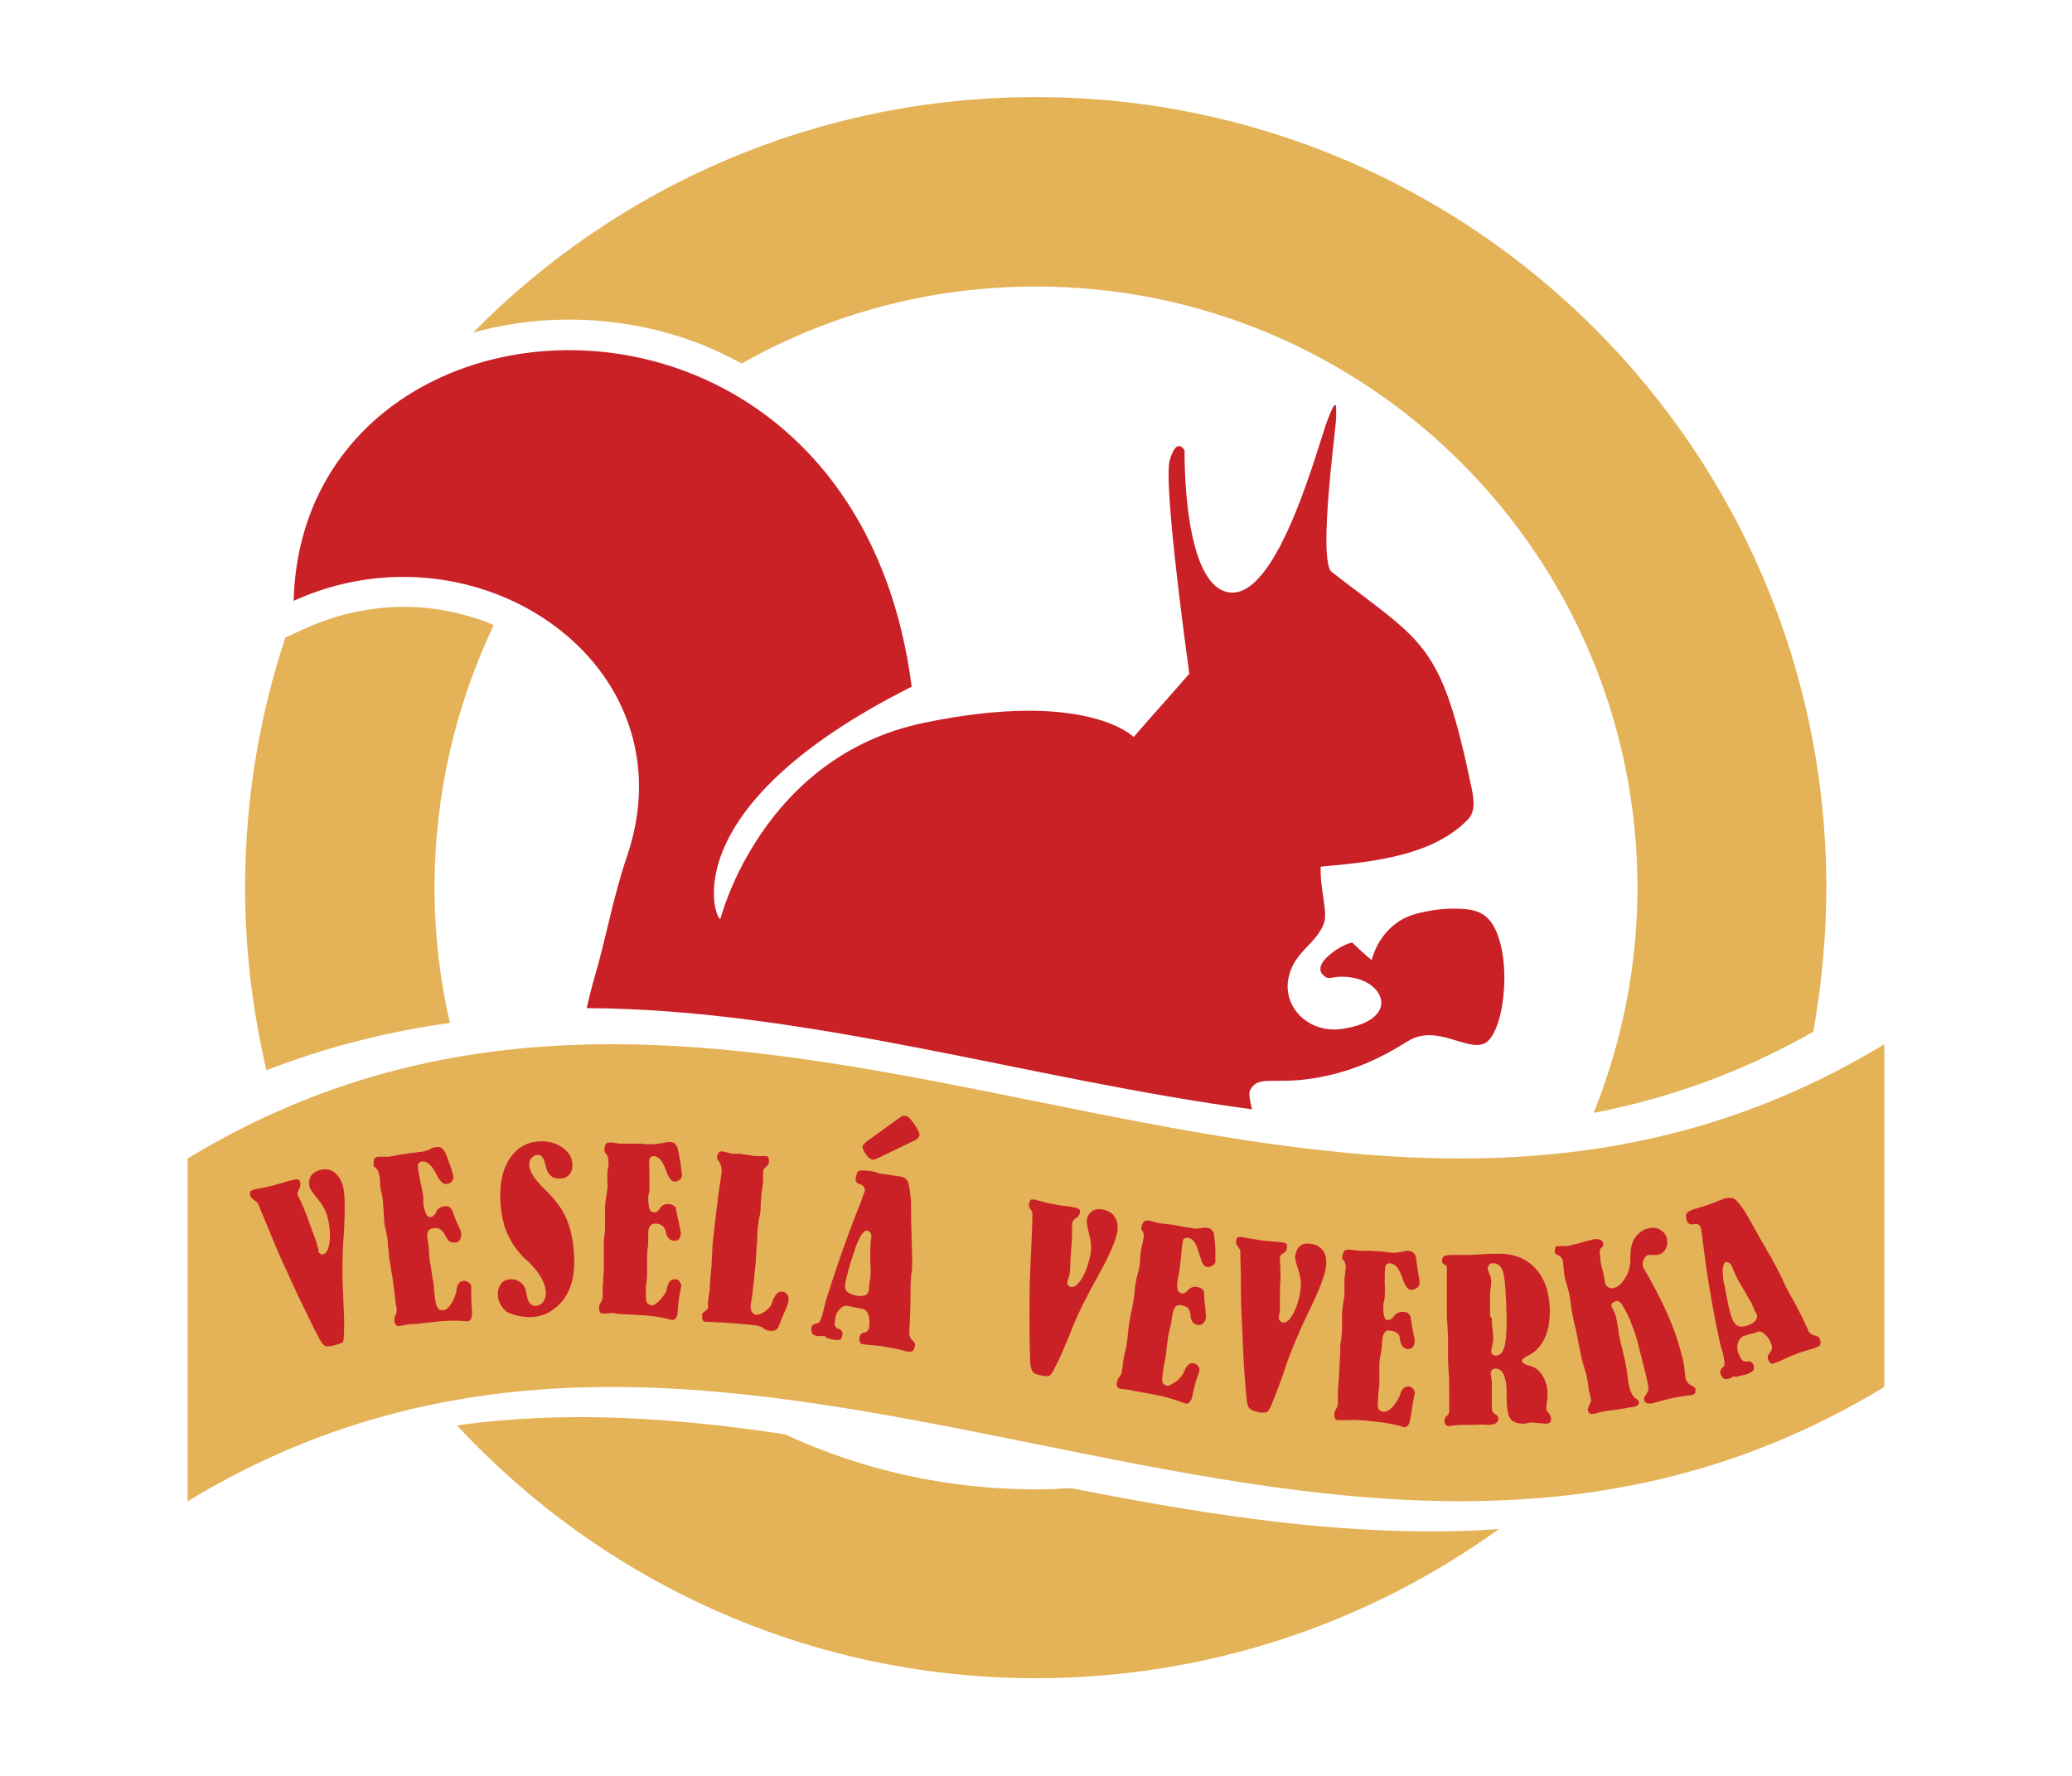 <?xml version="1.0" encoding="utf-8"?>
<!-- Generator: Adobe Illustrator 16.0.0, SVG Export Plug-In . SVG Version: 6.00 Build 0)  -->
<!DOCTYPE svg PUBLIC "-//W3C//DTD SVG 1.1//EN" "http://www.w3.org/Graphics/SVG/1.1/DTD/svg11.dtd">
<svg xmlns="http://www.w3.org/2000/svg" xmlns:xlink="http://www.w3.org/1999/xlink" version="1.1" id="veselaveverka-logo" x="0px" y="0px" width="350" height="300" viewBox="0 0 350 300" enable-background="new 0 0 350 300" xml:space="preserve">
<path display="none" fill-rule="evenodd" clip-rule="evenodd" d="M175,8c78.4,0,142,63.6,142,142c0,6.9-0.5,13.6-1.4,20.2l9.4-5.7  v11.9c0,19.3,0,38.6,0,57.9v3.8l-3.2,2c-17.8,10.8-36.3,16.9-56.1,19.2C241.1,279.7,209.5,292,175,292c-41.9,0-79.5-18.1-105.5-47  c-11.5,2.9-22.9,7.4-34.3,14.4L25,265.5v-11.9c0-19.3,0-38.6,0-57.9v-3.8l3.2-2c3-1.8,6-3.5,9.1-5.1C34.5,173.7,33,162,33,150  c0-14.8,2.3-29.1,6.5-42.6C39.6,86,50,66.6,72.2,52C98.1,24.9,134.6,8,175,8z"/>
<path fill-rule="evenodd" clip-rule="evenodd" fill="#E4B257" d="M31.7,253.6c0-19.3,0-38.6,0-57.9c95.5-57.9,191.1,38.6,286.6-19.3  c0,19.3,0,38.6,0,57.9C222.8,292.2,127.2,195.7,31.7,253.6 M269.2,188c4.7-11.7,7.4-24.6,7.4-38c0-56.1-45.5-101.6-101.6-101.6  c-18.1,0-35,4.7-49.7,13c-2.3-1.2-4.7-2.4-7.3-3.4c-12-4.6-25.7-5.3-38.1-1.8c24.2-24.6,57.9-39.8,95.1-39.8  c73.7,0,133.5,59.8,133.5,133.5c0,8.3-0.8,16.5-2.2,24.4C294,181.3,281.6,185.6,269.2,188z M45,180.8c-2.3-9.9-3.6-20.2-3.6-30.8  c0-14.8,2.4-29,6.8-42.3l3.5-1.6c8.7-3.9,18.4-4.7,27.5-2c1.4,0.4,2.9,0.9,4.2,1.5C77,119.1,73.4,134.1,73.4,150  c0,7.8,0.9,15.5,2.6,22.8C65.3,174.3,55,176.9,45,180.8z M175,283.5c-38.6,0-73.4-16.4-97.8-42.7c18.4-2.6,36.8-1.3,55.4,1.5  c12.9,6,27.3,9.3,42.5,9.3c1.9,0,3.9-0.1,5.8-0.2c20,3.9,40.2,7.3,60.7,7.3c3.9,0,7.8-0.1,11.6-0.4  C231.1,274.2,204.1,283.5,175,283.5z"/>
<path fill-rule="evenodd" clip-rule="evenodd" fill="#CA2127" d="M49.6,101.5C51.1,45.4,144.2,40,154,116  c-41.6,20.9-32.8,40.2-32.3,39.2c0,0,6.9-27.4,34.4-33.1c27.5-5.7,35.4,2.4,35.4,2.4c3.1-3.6,6.3-7.1,9.4-10.7c0,0-4.5-32-3.3-36.1  c1.2-4.1,2.5-1.6,2.5-1.6s-0.4,23.4,7.8,24c8.2,0.6,14.8-25.2,16.4-29.3c1.6-4.1,1.4-2.1,1.4-0.3c0,1.8-3,23-0.9,26  c15.8,12.3,18.6,11.7,23.8,36.7c0.4,2,0.7,4.1-0.9,5.5c-5.9,5.8-15.4,6.9-24.6,7.7c-0.2,3.6,1.3,7.8,0.5,9.7  c-1.5,3.6-4.9,4.6-5.9,8.9c-1.2,5,3.3,9.7,9.1,8.8c4.7-0.7,6.8-2.7,6.5-4.8c-0.3-2.1-3-4.1-6.9-4c-1,0-1.9,0.4-2.4,0.1  c-3.6-2.2,4-6.3,4.5-5.8c1.5,1.5,3.2,2.9,3.2,2.9s1.3-6.1,7.4-7.8c2.2-0.6,4.4-0.9,6.3-0.9c3.5,0,5.6,0.4,7.1,3.3  c3,6,1.5,18-1.8,19.5c-3,1.3-8.1-3.4-12.9-0.4c-4.8,3-9.7,5.3-16.2,6.3c-6.5,1-9.1-0.6-10.4,1.9c-0.3,0.5-0.1,1.7,0.3,3.3  c-37.5-5-74.9-16.9-112.4-17.1c0.4-1.7,0.8-3.4,1.3-5.1c2-6.8,3.2-13.8,5.5-20.5C117,112.2,80.6,87.4,49.6,101.5z M56.7,227.2  c-1,0.3-1.6,0.3-1.9,0.1c-0.3-0.2-0.7-0.8-1.2-1.8c-1.1-2.1-2.1-4.3-3.2-6.5c-1-2.2-2-4.3-2.9-6.3c-0.9-2-1.7-4.1-2.6-6.2  c-0.9-2.1-1.3-3.2-1.4-3.3c-0.1-0.1-0.3-0.3-0.6-0.5c-0.3-0.2-0.5-0.4-0.6-0.7c-0.1-0.3-0.1-0.6,0-0.7c0.1-0.2,0.4-0.3,0.8-0.4  c0.1,0,0.5-0.1,1.1-0.2c0.6-0.1,1.2-0.3,1.8-0.4c0.4-0.1,1-0.3,1.8-0.5c0.8-0.3,1.4-0.4,1.8-0.5c0.4-0.1,0.6-0.1,0.8,0  c0.2,0.1,0.3,0.2,0.3,0.5c0.1,0.4,0,0.8-0.2,1.1c-0.2,0.4-0.3,0.7-0.2,1c0,0,0.1,0.2,0.2,0.4c0.5,1,0.9,2,1.3,3  c0.3,0.8,0.6,1.7,1,2.8c0.4,1,0.6,1.6,0.7,1.9c0,0.2,0.1,0.4,0.2,0.7c0.1,0.3,0.1,0.5,0.1,0.7c0,0.2,0.2,0.3,0.3,0.4  c0.2,0.1,0.4,0.1,0.5,0.1c0.6-0.2,0.9-0.9,1.1-2.2c0.1-1.3,0-2.7-0.4-4.2c-0.3-1-0.8-2-1.6-2.9c-0.8-1-1.3-1.7-1.4-2.1  c-0.2-0.7-0.1-1.3,0.2-1.8c0.3-0.5,0.8-0.8,1.4-1c0.9-0.3,1.8-0.2,2.5,0.3c0.7,0.5,1.2,1.2,1.5,2.3c0.4,1.3,0.4,3.9,0.2,7.8  c-0.3,3.9-0.3,7-0.2,9.4c0,0.5,0.1,1.2,0.1,2.2c0.1,2.3,0.2,4.1,0.1,5.4c0,0.9-0.1,1.5-0.2,1.7C57.8,226.8,57.4,227,56.7,227.2   M72.5,223.4c2.4-0.3,4.4-0.4,6.2-0.2c0.2,0,0.3,0,0.3,0c0.3,0,0.5-0.2,0.6-0.5c0.1-0.3,0.2-0.8,0.1-1.5c-0.1-1.4-0.1-2.6-0.1-3.6  c0-0.2,0-0.3,0-0.3c0-0.3-0.2-0.5-0.5-0.7c-0.3-0.2-0.6-0.3-0.9-0.2c-0.6,0.1-1,0.6-1.1,1.6c0,0.3,0,0.4-0.1,0.5  c-0.2,0.7-0.5,1.3-0.9,1.9c-0.4,0.6-0.8,0.9-1.1,0.9c-0.4,0.1-0.8,0-1-0.3c-0.2-0.2-0.4-0.7-0.5-1.6l-0.1-0.7c0-0.3-0.1-0.6-0.1-1.1  c0-0.5-0.1-0.8-0.1-1c-0.1-0.4-0.2-1-0.3-1.8c-0.1-0.7-0.2-1.3-0.3-1.6c0-0.3-0.1-0.8-0.1-1.4c0-0.6-0.1-1.1-0.1-1.4l-0.2-1.2  c-0.1-0.5,0-0.9,0.1-1.2c0.2-0.3,0.5-0.5,0.9-0.5c0.5-0.1,0.9,0,1.2,0.2c0.3,0.2,0.6,0.5,0.8,1c0,0,0,0.1,0.1,0.1  c0.3,0.8,0.8,1.2,1.6,1.1c0.4,0,0.6-0.2,0.8-0.5c0.2-0.3,0.2-0.6,0.2-1.1c0-0.2-0.2-0.7-0.6-1.5c-0.4-0.8-0.6-1.6-0.9-2.3  c-0.1-0.2-0.2-0.4-0.5-0.6c-0.3-0.1-0.6-0.2-0.9-0.1c-0.6,0.1-1.1,0.4-1.3,0.9c-0.2,0.5-0.5,0.8-0.9,0.9c-0.4,0-0.6-0.1-0.8-0.5  c-0.2-0.4-0.4-1-0.5-1.8c0-0.2,0-0.4,0-0.6c0-0.2,0-0.4,0-0.5c-0.1-0.6-0.2-1.4-0.5-2.6c-0.2-1.2-0.4-2-0.4-2.5c0-0.2,0-0.4,0.1-0.6  c0.1-0.1,0.3-0.2,0.5-0.3c0.8-0.1,1.5,0.4,2.2,1.6c0.1,0.1,0.1,0.2,0.1,0.2c0.1,0.1,0.2,0.3,0.3,0.6c0.6,1,1.1,1.5,1.6,1.4  c0.4,0,0.7-0.2,0.9-0.4c0.2-0.3,0.3-0.5,0.3-0.8c0-0.2-0.2-0.7-0.4-1.5c-0.3-0.8-0.6-1.7-1-2.6c-0.2-0.4-0.4-0.6-0.6-0.8  c-0.3-0.1-0.6-0.2-1.1-0.1c-0.1,0-0.5,0.1-1,0.4c-0.5,0.2-1.1,0.4-1.6,0.4c-0.1,0-0.3,0-0.7,0.1c-0.4,0-0.7,0.1-1,0.1  c-0.5,0.1-1.2,0.2-1.9,0.3c-0.8,0.2-1.3,0.2-1.5,0.3c-0.2,0-0.4,0-0.9,0c-0.4,0-0.7,0-1,0c-0.3,0-0.6,0.2-0.7,0.4  c-0.1,0.2-0.1,0.6-0.1,1.1c0,0.1,0,0.1,0.1,0.2c0,0,0,0,0.1,0.1c0.5,0.3,0.7,0.8,0.8,1.5c0,0.2,0.1,0.6,0.1,1c0,0.5,0,0.8,0.1,1  c0,0.2,0.1,0.6,0.2,1.1c0.1,0.5,0.2,0.9,0.2,1.3c0,0.2,0,0.6,0.1,1.3c0,0.7,0.1,1.4,0.1,1.9c0,0.3,0.1,0.9,0.3,1.7  c0.2,0.8,0.3,1.5,0.3,2c0,0.2,0,0.5,0.1,0.9c0,0.5,0.1,0.8,0.1,1.2c0,0.4,0.2,1,0.3,2c0.2,1,0.3,1.8,0.4,2.4c0,0.3,0.1,0.7,0.2,1.5  c0.1,0.7,0.1,1.3,0.2,1.8c0,0.1,0,0.3,0.1,0.7c0.1,0.3,0.1,0.6,0.1,0.8c0,0.2,0,0.5-0.2,0.9c-0.2,0.3-0.2,0.6-0.2,0.8  c0,0.4,0.1,0.6,0.3,0.8c0.1,0.2,0.3,0.2,0.5,0.2c0.1,0,0.7-0.1,1.7-0.3C70.5,223.7,71.5,223.5,72.5,223.4 M89.5,222.5  c2.1,0,3.9-0.9,5.4-2.6c1.4-1.7,2.1-3.9,2.1-6.6c0-2.3-0.3-4.4-0.8-6c-0.5-1.7-1.4-3.3-2.6-4.7c-0.4-0.5-1-1.1-1.8-1.9  c-1.6-1.6-2.4-2.9-2.4-3.9c0-0.5,0.1-0.9,0.4-1.2c0.3-0.3,0.6-0.5,1-0.5c0.4,0,0.6,0.1,0.8,0.4c0.2,0.2,0.4,0.6,0.5,1.2  c0.2,0.8,0.4,1.4,0.8,1.8c0.4,0.4,0.9,0.6,1.6,0.6c0.7,0,1.2-0.2,1.6-0.6c0.4-0.4,0.6-1,0.6-1.7c0-1.1-0.5-2-1.5-2.8  c-1-0.8-2.3-1.2-3.7-1.2c-2.1,0-3.8,0.8-5.1,2.5c-1.3,1.7-1.9,3.9-1.9,6.6c0,2.1,0.3,3.9,0.8,5.5c0.6,1.6,1.4,3.1,2.6,4.4  c0.2,0.3,0.6,0.7,1.2,1.2c2.1,2,3.1,3.8,3.1,5.5c0,0.6-0.2,1.1-0.5,1.5c-0.3,0.4-0.8,0.6-1.3,0.6c-0.7,0-1.2-0.6-1.4-1.7  c0-0.2-0.1-0.4-0.1-0.5c-0.1-0.7-0.4-1.3-0.9-1.7c-0.5-0.4-1-0.6-1.6-0.6c-0.7,0-1.3,0.2-1.7,0.7c-0.4,0.5-0.6,1-0.6,1.8  c0,1.2,0.5,2.2,1.5,3C86.6,222.1,87.9,222.5,89.5,222.5 M107,222.1c2.4,0.1,4.4,0.3,6.2,0.8c0.2,0,0.3,0.1,0.3,0.1  c0.3,0,0.5-0.1,0.7-0.4c0.2-0.3,0.3-0.7,0.3-1.4c0.1-1.4,0.3-2.6,0.5-3.6c0-0.2,0.1-0.3,0.1-0.3c0-0.3-0.1-0.5-0.3-0.8  s-0.5-0.4-0.8-0.4c-0.6,0-1.1,0.4-1.3,1.4c-0.1,0.2-0.1,0.4-0.1,0.5c-0.3,0.6-0.7,1.2-1.2,1.7c-0.5,0.5-0.9,0.8-1.2,0.8  c-0.4,0-0.7-0.2-0.9-0.4c-0.2-0.3-0.2-0.8-0.2-1.6l0-0.7c0-0.3,0-0.6,0.1-1.1c0-0.5,0.1-0.8,0.1-1c0-0.4,0-1,0-1.8  c0-0.8,0-1.3,0-1.6c0-0.3,0-0.8,0.1-1.4c0.1-0.6,0.1-1.1,0.1-1.4l0-1.2c0-0.5,0.1-0.9,0.3-1.2c0.2-0.3,0.5-0.4,0.9-0.4  c0.5,0,0.9,0.1,1.2,0.4c0.3,0.2,0.5,0.6,0.6,1.1c0,0,0,0.1,0,0.1c0.2,0.8,0.7,1.3,1.4,1.3c0.4,0,0.6-0.1,0.8-0.3  c0.2-0.2,0.3-0.6,0.3-1c0-0.2-0.1-0.7-0.3-1.6c-0.2-0.9-0.4-1.7-0.5-2.4c0-0.3-0.2-0.5-0.4-0.6c-0.2-0.2-0.6-0.3-0.9-0.3  c-0.6,0-1.1,0.2-1.4,0.7c-0.3,0.5-0.7,0.8-1,0.7c-0.4,0-0.6-0.2-0.8-0.6c-0.1-0.4-0.2-1-0.2-1.9c0-0.2,0-0.4,0.1-0.6  c0-0.2,0.1-0.4,0.1-0.5c0-0.6,0-1.4,0-2.6c0-1.2-0.1-2.1,0-2.6c0-0.2,0.1-0.4,0.2-0.5c0.1-0.1,0.3-0.2,0.5-0.2  c0.8,0,1.4,0.7,1.9,1.9c0,0.1,0.1,0.2,0.1,0.2c0.1,0.2,0.1,0.4,0.2,0.6c0.4,1.1,0.9,1.6,1.3,1.6c0.4,0,0.7-0.1,0.9-0.3  c0.3-0.2,0.4-0.5,0.4-0.8c0-0.2-0.1-0.7-0.2-1.6c-0.1-0.9-0.3-1.8-0.5-2.8c-0.1-0.4-0.3-0.7-0.5-0.9c-0.2-0.2-0.6-0.3-1.1-0.3  c-0.1,0-0.5,0.1-1,0.2c-0.6,0.1-1.1,0.2-1.7,0.2c-0.1,0-0.3,0-0.7,0c-0.4,0-0.7,0-1-0.1c-0.5,0-1.2,0-2,0c-0.8,0-1.3,0-1.6,0  c-0.2,0-0.4,0-0.9-0.1c-0.4-0.1-0.7-0.1-1-0.1c-0.3,0-0.6,0.1-0.7,0.3c-0.1,0.2-0.2,0.5-0.2,1.1c0,0.1,0,0.1,0,0.2c0,0,0,0,0.1,0.1  c0.4,0.4,0.6,0.9,0.6,1.7c0,0.2,0,0.6-0.1,1c-0.1,0.5-0.1,0.8-0.1,1c0,0.2,0,0.6,0,1.1c0,0.5,0.1,1,0,1.3c0,0.2-0.1,0.6-0.2,1.3  c-0.1,0.7-0.2,1.4-0.2,1.9c0,0.3,0,0.9,0,1.7s0,1.5,0,2c0,0.2,0,0.5-0.1,0.9c0,0.5-0.1,0.8-0.1,1.2c0,0.4,0,1.1,0,2.1  c0,1,0,1.8,0,2.4c0,0.3,0,0.7-0.1,1.5c0,0.7-0.1,1.4-0.1,1.8c0,0.1,0,0.3,0,0.7c0,0.3,0,0.6,0,0.9c0,0.2-0.1,0.5-0.3,0.8  c-0.2,0.3-0.3,0.6-0.3,0.8c0,0.4,0,0.6,0.1,0.8c0.1,0.2,0.3,0.3,0.5,0.3c0.1,0,0.7,0,1.8-0.1C104.9,222.1,106,222,107,222.1   M125.7,223.7c1.3,0.1,2.1,0.2,2.4,0.3c0.4,0.1,0.6,0.2,0.8,0.3c0,0,0.1,0.1,0.1,0.1c0.2,0.2,0.6,0.4,1.1,0.4  c0.8,0.1,1.3-0.2,1.5-0.9l0,0c0.2-0.6,0.5-1.3,0.9-2.2c0.4-0.9,0.6-1.5,0.7-1.9c0-0.5,0-0.8-0.2-1.1c-0.2-0.3-0.5-0.5-0.9-0.5  c-0.7-0.1-1.3,0.6-1.7,1.9c-0.1,0.5-0.5,0.9-1.1,1.4c-0.6,0.4-1.1,0.6-1.5,0.6c-0.3,0-0.6-0.2-0.8-0.5c-0.2-0.3-0.2-0.6-0.2-1  c0,0,0-0.1,0-0.2c0.2-0.9,0.3-1.8,0.4-2.8l0.2-1.6c0,0,0-0.5,0.1-1.3c0.1-0.9,0.2-1.7,0.2-2.5c0.1-0.8,0.1-1.7,0.2-2.8  c0-1.1,0.1-1.7,0.1-2c0.1-0.5,0.1-1,0.2-1.5c0.1-0.5,0.2-0.8,0.2-0.8c0-0.3,0.1-0.7,0.1-1.4c0-0.7,0.1-1.2,0.1-1.6  c0-0.1,0-0.4,0.1-0.9c0.1-0.5,0.1-1,0.2-1.5c0-0.3,0-0.6,0-1c0-0.4,0-0.7,0-0.8c0-0.3,0.2-0.6,0.5-0.8c0.3-0.2,0.5-0.5,0.5-0.8  c0-0.3,0-0.5-0.1-0.7c-0.1-0.2-0.2-0.3-0.4-0.3c-0.3,0-0.6,0-0.9,0c-0.3,0-0.5,0-0.6,0c-0.4,0-1-0.1-1.6-0.2c-0.6-0.1-1-0.1-1.2-0.2  c-0.1,0-0.3,0-0.6,0c-0.2,0-0.4,0-0.6,0c-0.3,0-0.6-0.1-1-0.2c-0.4-0.1-0.6-0.1-0.8-0.2c-0.3,0-0.5,0-0.7,0.2  c-0.1,0.2-0.2,0.4-0.3,0.8c0,0.2,0.1,0.4,0.4,0.8c0.3,0.4,0.4,1,0.4,1.7c0,0.1,0,0.3-0.1,0.7c-0.5,3.2-0.9,6.7-1.3,10.4  c-0.1,0.8-0.2,1.7-0.2,2.7c-0.1,1-0.1,1.7-0.1,2l-0.2,2c0,0.4-0.1,0.9-0.1,1.5c0,0.6,0,0.9-0.1,1.1c0,0.2-0.1,0.4-0.1,0.8  c-0.1,0.4-0.1,0.6-0.1,0.8c0,0.1,0,0.2,0,0.4c0,0.2,0,0.4,0,0.5c0,0.2-0.2,0.4-0.5,0.6c-0.3,0.2-0.5,0.4-0.5,0.6  c0,0.4,0,0.7,0.1,0.9c0.1,0.2,0.3,0.3,0.6,0.3c0,0,0.2,0,0.4,0C121.8,223.4,123.7,223.5,125.7,223.7 M154.4,192.7  c0.4-0.2,0.6-0.3,0.7-0.5c0.1-0.1,0.2-0.2,0.2-0.4c0.1-0.3-0.2-0.9-0.8-1.8c-0.6-0.9-1.1-1.4-1.5-1.5c-0.2,0-0.3,0-0.5,0  c-0.2,0.1-0.4,0.2-0.8,0.5l-4.7,3.4c0,0-0.1,0.1-0.2,0.1c-0.7,0.5-1,0.9-1.1,1.1c0,0.3,0.1,0.7,0.5,1.3c0.4,0.6,0.8,0.9,1.1,1  c0.2,0,0.4,0,0.6-0.1c0.2-0.1,0.5-0.2,0.9-0.4L154.4,192.7z M140,226.1c0.4,0.1,0.6,0.2,0.8,0.2c0.5,0.1,0.9,0.1,1.1,0  c0.2-0.1,0.3-0.4,0.4-0.8c0.1-0.5-0.1-0.8-0.6-1c-0.1-0.1-0.2-0.1-0.3-0.1c-0.2-0.1-0.3-0.3-0.4-0.5c0-0.2,0-0.6,0.1-1.3  c0.1-0.6,0.4-1.1,0.8-1.5c0.4-0.4,0.9-0.6,1.3-0.5c0.4,0.1,0.9,0.2,1.5,0.3c0.5,0.1,0.9,0.2,1,0.2c0.4,0.1,0.8,0.4,1,1  c0.2,0.6,0.2,1.3,0.1,2.2c-0.1,0.4-0.3,0.7-0.8,0.8c-0.5,0.1-0.8,0.4-0.8,0.9c-0.1,0.3,0,0.6,0.1,0.8c0.1,0.2,0.4,0.3,0.7,0.3  c0.4,0.1,1.1,0.1,2,0.2c0.9,0.1,1.6,0.2,2,0.3c0.6,0.1,1.2,0.2,2,0.4c0.7,0.2,1.1,0.3,1.3,0.3c0.4,0.1,0.7,0,0.9-0.1  c0.2-0.2,0.3-0.5,0.4-1c0-0.2-0.1-0.4-0.5-0.8c-0.3-0.3-0.5-0.7-0.5-1.1c0,0,0-0.1,0-0.3c0.1-1.9,0.2-3.9,0.2-6.2  c0-0.9,0-1.9,0.1-3.1c0-0.3,0-0.6,0.1-0.7c0.1-1.1,0.1-2.9,0-5.2l0-0.2c0-1.2-0.1-2.6-0.1-4.3c0-1.6,0-2.7-0.1-3.1  c-0.1-1.4-0.3-2.3-0.5-2.7c-0.2-0.4-0.7-0.7-1.5-0.8c-0.3,0-0.7-0.1-1.3-0.2c-0.6-0.1-1.1-0.1-1.4-0.2c-0.3,0-0.7-0.1-1.2-0.3  c-0.5-0.1-0.9-0.2-1.2-0.2c-0.8-0.1-1.3-0.1-1.6,0c-0.3,0.1-0.4,0.5-0.5,1c-0.1,0.3-0.1,0.6,0,0.8c0.1,0.2,0.3,0.3,0.7,0.5  c0,0,0,0,0.1,0c0.5,0.2,0.7,0.6,0.7,1c0,0.1-0.3,0.8-0.7,2c-2.1,5.2-4,10.6-5.7,16c-0.2,0.6-0.4,1.3-0.6,2.3c-0.3,1.3-0.6,2-0.9,2.1  c-0.1,0-0.2,0.1-0.4,0.1c-0.4,0.1-0.7,0.3-0.7,0.6c-0.1,0.5,0,0.9,0.1,1.1c0.2,0.2,0.5,0.4,1,0.4c0.1,0,0.3,0,0.6,0  c0.3,0,0.5,0,0.6,0C139.4,225.9,139.6,226,140,226.1z M147,208.2c0.1,0.2,0.2,0.4,0.2,0.6c-0.2,1.2-0.2,2.6-0.2,4.2  c0.1,1.6,0.1,2.6,0,3l-0.1,0.5c0,0.2-0.1,0.5-0.1,0.8c0,0.3,0,0.5,0,0.6c-0.1,0.4-0.3,0.8-0.6,0.9s-0.8,0.2-1.3,0.1  c-0.9-0.1-1.4-0.4-1.8-0.7s-0.4-0.9-0.3-1.5c0.2-1.1,0.7-3,1.6-5.6l0.1-0.3c0.3-0.9,0.7-1.7,1-2.2c0.4-0.5,0.7-0.8,0.9-0.7  C146.7,207.9,146.8,208,147,208.2z M176.1,232.4c0.7,0.1,1.1,0.1,1.3-0.1c0.2-0.2,0.5-0.6,0.9-1.5c0.6-1.1,1.3-2.7,2.2-4.9  c0.4-0.9,0.6-1.6,0.8-2c0.9-2.2,2.3-5,4.2-8.4s2.9-5.8,3.2-7.2c0.2-1.1,0.1-2-0.4-2.7c-0.4-0.7-1.1-1.1-2.1-1.3  c-0.7-0.1-1.3,0-1.7,0.3c-0.5,0.3-0.8,0.8-0.9,1.5c-0.1,0.4,0.1,1.2,0.4,2.5c0.3,1.2,0.4,2.3,0.2,3.3c-0.3,1.5-0.7,2.8-1.4,4  c-0.7,1.1-1.3,1.6-1.9,1.5c-0.2,0-0.3-0.1-0.5-0.3c-0.1-0.1-0.2-0.3-0.1-0.5c0-0.1,0.1-0.4,0.2-0.7c0.1-0.3,0.1-0.6,0.2-0.7  c0-0.2,0.1-0.9,0.1-2c0.1-1.1,0.1-2.1,0.2-2.9c0.1-1.1,0.1-2.2,0.1-3.2c0-0.3,0-0.4,0-0.5c0.1-0.3,0.3-0.6,0.6-0.8  c0.4-0.2,0.6-0.5,0.7-0.9c0.1-0.3,0-0.5-0.1-0.6c-0.1-0.1-0.3-0.2-0.7-0.3c-0.4-0.1-1-0.2-1.9-0.3c-0.8-0.1-1.4-0.2-1.8-0.3  c-0.6-0.1-1.2-0.2-1.8-0.4c-0.6-0.2-1-0.2-1.1-0.3c-0.5-0.1-0.8-0.1-0.9,0c-0.1,0.1-0.2,0.3-0.3,0.7c0,0.3,0,0.5,0.3,0.9  c0.2,0.3,0.3,0.5,0.3,0.7c0,0.1,0,1.3-0.1,3.5c-0.1,2.3-0.2,4.5-0.3,6.7c-0.1,2.2-0.1,4.5-0.1,6.9c0,2.4,0,4.8,0.1,7.2  c0,1.1,0.1,1.8,0.3,2.1C174.4,232,175,232.2,176.1,232.4 M194,235.4c2.4,0.4,4.4,1,6,1.6c0.2,0.1,0.3,0.1,0.3,0.1  c0.3,0.1,0.5-0.1,0.7-0.3c0.2-0.2,0.4-0.7,0.5-1.4c0.3-1.3,0.6-2.5,1-3.5c0.1-0.2,0.1-0.3,0.1-0.3c0-0.3,0-0.6-0.2-0.8  c-0.2-0.3-0.4-0.4-0.8-0.5c-0.6-0.1-1.1,0.3-1.5,1.2c-0.1,0.2-0.2,0.4-0.2,0.5c-0.4,0.6-0.8,1.1-1.4,1.5c-0.6,0.4-1,0.6-1.3,0.6  c-0.4-0.1-0.7-0.3-0.8-0.5c-0.1-0.3-0.1-0.8,0-1.6l0.1-0.7c0-0.2,0.1-0.6,0.2-1.1c0.1-0.5,0.2-0.8,0.2-1c0.1-0.4,0.1-1,0.2-1.8  c0.1-0.7,0.2-1.3,0.2-1.6c0.1-0.3,0.2-0.7,0.3-1.4c0.2-0.6,0.3-1.1,0.3-1.4l0.2-1.2c0.1-0.5,0.3-0.9,0.5-1.1c0.2-0.2,0.6-0.3,1-0.2  c0.5,0.1,0.9,0.3,1.1,0.5c0.2,0.3,0.4,0.7,0.4,1.2c0,0,0,0.1,0,0.1c0.1,0.9,0.5,1.4,1.2,1.5c0.4,0.1,0.6,0,0.9-0.2  c0.2-0.2,0.4-0.5,0.5-1c0-0.2,0-0.7-0.1-1.6c-0.1-0.9-0.2-1.7-0.2-2.5c0-0.3-0.1-0.5-0.3-0.7c-0.2-0.2-0.5-0.3-0.9-0.4  c-0.6-0.1-1.1,0.1-1.5,0.5c-0.4,0.5-0.8,0.7-1.1,0.6c-0.4-0.1-0.6-0.3-0.7-0.7c-0.1-0.4-0.1-1,0.1-1.9c0-0.2,0.1-0.4,0.1-0.6  c0.1-0.2,0.1-0.4,0.1-0.5c0.1-0.6,0.2-1.4,0.3-2.6c0.1-1.2,0.2-2,0.3-2.5c0-0.2,0.1-0.4,0.3-0.5c0.2-0.1,0.3-0.1,0.6-0.1  c0.8,0.1,1.3,0.9,1.7,2.2c0,0.1,0,0.2,0.1,0.2c0,0.2,0.1,0.4,0.2,0.7c0.3,1.1,0.6,1.7,1.1,1.8c0.3,0.1,0.7,0,1-0.2  c0.3-0.2,0.5-0.4,0.5-0.7c0-0.2,0-0.7,0-1.6s-0.1-1.8-0.2-2.8c0-0.4-0.2-0.7-0.4-0.9c-0.2-0.2-0.5-0.4-1-0.4c-0.1,0-0.5,0-1.1,0.1  c-0.6,0.1-1.1,0-1.7-0.1c-0.1,0-0.3-0.1-0.7-0.1c-0.4-0.1-0.7-0.1-1-0.2c-0.5-0.1-1.2-0.2-1.9-0.3c-0.8-0.1-1.3-0.1-1.6-0.2  c-0.2,0-0.4-0.1-0.8-0.2c-0.4-0.1-0.7-0.2-0.9-0.2c-0.3-0.1-0.6,0-0.8,0.2c-0.2,0.2-0.3,0.5-0.4,1c0,0.1,0,0.1,0,0.2c0,0,0,0,0,0.1  c0.4,0.4,0.5,1,0.3,1.7c0,0.2-0.1,0.6-0.2,1c-0.1,0.5-0.2,0.8-0.2,1c0,0.2-0.1,0.6-0.1,1.1c0,0.5-0.1,1-0.1,1.3  c0,0.2-0.1,0.6-0.3,1.3c-0.2,0.7-0.3,1.3-0.4,1.9c-0.1,0.3-0.1,0.9-0.2,1.7c-0.1,0.8-0.2,1.5-0.3,2c0,0.2-0.1,0.5-0.2,0.9  c-0.1,0.4-0.2,0.8-0.2,1.1c-0.1,0.4-0.2,1-0.3,2c-0.1,1-0.2,1.8-0.3,2.4c0,0.2-0.1,0.7-0.3,1.4c-0.1,0.7-0.3,1.3-0.3,1.8  c0,0.1,0,0.3-0.1,0.7c0,0.3-0.1,0.6-0.1,0.8c0,0.2-0.2,0.5-0.4,0.8c-0.2,0.3-0.4,0.5-0.4,0.8c-0.1,0.4-0.1,0.6,0,0.8  c0.1,0.2,0.2,0.3,0.5,0.4c0.1,0,0.7,0.1,1.7,0.2C192,235.1,193,235.2,194,235.4 M212.8,238.6c0.7,0.1,1.1,0,1.3-0.1  c0.2-0.2,0.5-0.7,0.8-1.5c0.5-1.1,1.1-2.8,1.9-5c0.3-0.9,0.5-1.6,0.7-2.1c0.8-2.2,2-5.1,3.7-8.6c1.7-3.5,2.6-5.9,2.8-7.3  c0.1-1.1,0-2-0.5-2.7c-0.5-0.7-1.2-1.1-2.2-1.2c-0.7-0.1-1.3,0-1.7,0.4c-0.4,0.3-0.7,0.9-0.8,1.6c-0.1,0.4,0.1,1.2,0.5,2.4  c0.4,1.2,0.5,2.3,0.4,3.3c-0.2,1.5-0.6,2.9-1.2,4c-0.6,1.2-1.2,1.7-1.8,1.6c-0.2,0-0.3-0.1-0.5-0.3c-0.1-0.1-0.2-0.3-0.2-0.5  c0-0.1,0.1-0.4,0.1-0.7c0.1-0.3,0.1-0.6,0.1-0.7c0-0.2,0-0.9,0-2c0-1.1,0-2.1,0.1-3c0-1.1,0-2.2-0.1-3.2c0-0.3,0-0.4,0-0.5  c0-0.3,0.2-0.6,0.6-0.8c0.4-0.2,0.6-0.6,0.6-1c0-0.3,0-0.5-0.1-0.6c-0.1-0.1-0.4-0.2-0.7-0.2c-0.4-0.1-1-0.1-1.9-0.2  c-0.8-0.1-1.4-0.1-1.9-0.2c-0.6-0.1-1.2-0.2-1.8-0.3c-0.7-0.1-1-0.2-1.1-0.2c-0.5-0.1-0.8,0-0.9,0.1c-0.1,0.1-0.2,0.3-0.2,0.7  c0,0.3,0.1,0.5,0.3,0.8c0.2,0.3,0.4,0.5,0.4,0.7c0,0.1,0,1.3,0.1,3.5c0,2.3,0,4.5,0.1,6.7c0.1,2.2,0.2,4.5,0.3,6.9  c0.1,2.4,0.3,4.8,0.5,7.2c0.1,1.1,0.2,1.8,0.4,2.1C211.2,238.2,211.8,238.4,212.8,238.6 M230.8,240c2.4,0.2,4.4,0.5,6.1,1  c0.2,0.1,0.3,0.1,0.3,0.1c0.3,0,0.5-0.1,0.7-0.4c0.2-0.3,0.3-0.7,0.4-1.4c0.2-1.4,0.4-2.5,0.6-3.6c0-0.2,0.1-0.3,0.1-0.3  c0-0.3-0.1-0.5-0.3-0.8c-0.2-0.2-0.5-0.4-0.8-0.4c-0.6,0-1.1,0.4-1.4,1.4c-0.1,0.2-0.1,0.4-0.2,0.5c-0.3,0.6-0.7,1.2-1.2,1.7  c-0.5,0.5-1,0.7-1.3,0.7c-0.4,0-0.7-0.2-0.9-0.4c-0.2-0.3-0.2-0.8-0.1-1.6l0-0.7c0-0.3,0.1-0.6,0.1-1.1c0.1-0.5,0.1-0.8,0.1-1  c0-0.4,0-1,0-1.8c0-0.8,0-1.3,0-1.6c0-0.3,0.1-0.8,0.2-1.4c0.1-0.6,0.2-1.1,0.2-1.4l0.1-1.2c0-0.5,0.2-0.9,0.4-1.2  c0.2-0.3,0.5-0.4,0.9-0.3c0.5,0,0.9,0.2,1.2,0.4c0.3,0.2,0.5,0.6,0.5,1.2c0,0,0,0.1,0,0.1c0.2,0.9,0.6,1.3,1.3,1.4  c0.4,0,0.6-0.1,0.8-0.3c0.2-0.2,0.3-0.6,0.4-1c0-0.2-0.1-0.7-0.3-1.6c-0.2-0.9-0.3-1.7-0.4-2.4c0-0.3-0.2-0.5-0.4-0.7  c-0.2-0.2-0.5-0.3-0.9-0.3c-0.6,0-1.1,0.2-1.5,0.7c-0.3,0.5-0.7,0.7-1,0.7c-0.4,0-0.6-0.2-0.7-0.7c-0.1-0.4-0.2-1-0.1-1.9  c0-0.2,0-0.4,0.1-0.6c0-0.2,0.1-0.4,0.1-0.5c0-0.6,0.1-1.4,0-2.6c0-1.2,0-2.1,0.1-2.6c0-0.2,0.1-0.4,0.2-0.5  c0.1-0.1,0.3-0.2,0.6-0.2c0.8,0.1,1.4,0.7,1.9,2c0,0.1,0.1,0.2,0.1,0.2c0.1,0.2,0.1,0.4,0.2,0.6c0.4,1.1,0.8,1.6,1.3,1.7  c0.4,0,0.7-0.1,1-0.3c0.3-0.2,0.4-0.4,0.5-0.7c0-0.2,0-0.7-0.2-1.6c-0.1-0.9-0.3-1.8-0.4-2.8c-0.1-0.4-0.2-0.7-0.5-0.9  c-0.2-0.2-0.6-0.3-1.1-0.3c-0.1,0-0.5,0.1-1,0.2c-0.6,0.1-1.1,0.2-1.7,0.1c-0.1,0-0.3,0-0.7-0.1c-0.4,0-0.7-0.1-1-0.1  c-0.5,0-1.2-0.1-2-0.1c-0.8,0-1.3,0-1.6,0c-0.2,0-0.4-0.1-0.9-0.1c-0.4-0.1-0.7-0.1-1-0.1c-0.3,0-0.6,0.1-0.7,0.3  c-0.1,0.2-0.2,0.5-0.3,1c0,0.1,0,0.1,0,0.2c0,0,0,0,0.1,0.1c0.4,0.4,0.6,1,0.5,1.7c0,0.2-0.1,0.6-0.1,1c-0.1,0.5-0.1,0.8-0.1,1  c0,0.2,0,0.6,0,1.1c0,0.5,0,1,0,1.3c0,0.2-0.1,0.6-0.2,1.3c-0.1,0.7-0.2,1.4-0.2,1.9c0,0.3,0,0.9,0,1.7c0,0.8,0,1.5-0.1,2  c0,0.2,0,0.5-0.1,0.9c-0.1,0.5-0.1,0.8-0.1,1.2c0,0.4,0,1.1-0.1,2.1c0,1-0.1,1.8-0.1,2.4c0,0.3-0.1,0.7-0.1,1.5  c-0.1,0.7-0.1,1.3-0.1,1.8c0,0.1,0,0.3,0,0.7c0,0.3,0,0.6,0,0.9c0,0.2-0.1,0.5-0.3,0.8c-0.2,0.3-0.3,0.6-0.3,0.8  c0,0.4,0,0.7,0.1,0.8c0.1,0.2,0.3,0.3,0.5,0.3c0.1,0,0.7,0,1.8,0C228.7,239.8,229.8,239.9,230.8,240 M251.3,240.7  c0.7,0,1.2-0.1,1.4-0.3c0.3-0.2,0.4-0.4,0.4-0.8c0-0.3-0.2-0.5-0.5-0.7c-0.1,0-0.1-0.1-0.2-0.1c-0.1-0.1-0.2-0.2-0.3-0.4  c-0.1-0.2-0.1-0.6-0.1-1.3c0-0.3,0-0.8,0-1.5c0-0.7,0-1.2,0-1.6c0-0.4,0-0.8-0.1-1.2c0-0.4-0.1-0.6-0.1-0.6c0-0.3,0.1-0.6,0.2-0.7  c0.1-0.2,0.3-0.3,0.6-0.3c0.6,0,1.1,0.3,1.4,1c0.3,0.7,0.5,1.7,0.5,3.1l0,0.8c0,1.7,0.2,2.9,0.6,3.5c0.4,0.6,1.1,0.9,2.2,0.9  c0.2,0,0.4,0,0.7-0.1c0.3-0.1,0.6-0.1,0.7-0.1c0.1,0,0.4,0,1,0.1c0.5,0,1,0.1,1.5,0.1c0.3,0,0.5-0.1,0.6-0.2  c0.1-0.1,0.2-0.3,0.2-0.6c0-0.4-0.2-0.7-0.4-1c-0.3-0.3-0.4-0.5-0.4-0.8c0-0.1,0-0.4,0.1-1c0.1-0.6,0.1-1.1,0.1-1.6  c0-1-0.3-1.9-0.7-2.7c-0.5-0.8-1-1.4-1.8-1.7c-0.2-0.1-0.5-0.2-0.9-0.3c-0.6-0.2-0.9-0.4-0.9-0.7c0-0.3,0.3-0.5,0.8-0.8  c0.3-0.1,0.5-0.2,0.6-0.3c1.1-0.6,1.9-1.6,2.5-2.9c0.6-1.3,0.8-2.9,0.8-4.7c-0.1-3-0.9-5.3-2.5-7c-1.6-1.7-3.8-2.5-6.6-2.4  c-0.6,0-1.3,0-2.3,0.1c-0.9,0-1.6,0.1-2,0.1c-0.3,0-0.7,0-1.4,0c-0.7,0-1.2,0-1.6,0c-0.8,0-1.3,0.1-1.5,0.2  c-0.2,0.2-0.3,0.4-0.3,0.8c0,0.3,0.1,0.5,0.4,0.6c0.3,0.1,0.4,0.3,0.4,0.7c0,0,0,0.3,0,0.7c0,0.5,0,0.9,0,1.4l0,1.9  c0,0.5,0,1.1,0,1.9c0,0.8,0,1.4,0,1.8c0,0.2,0,0.8,0.1,1.7c0,0.9,0.1,1.7,0.1,2.4l0,2.7c0,0.7,0,1.6,0.1,2.8  c0.1,1.2,0.1,2.1,0.1,2.7c0,0.7,0,1.4,0,2.2c0,0.7,0,1.1,0,1.2c0,0.1,0,0.2,0,0.4c0,0.2,0,0.3,0,0.3c0,0.3-0.1,0.5-0.4,0.8  c-0.3,0.2-0.4,0.5-0.4,0.8c0,0.3,0.1,0.5,0.2,0.7c0.1,0.1,0.3,0.2,0.5,0.2c0.1,0,0.4,0,1-0.1c0.6-0.1,1.2-0.1,1.8-0.1  c0.4,0,1,0,1.8,0C250.4,240.6,251,240.7,251.3,240.7 M251.7,221.8c0-0.4,0-0.7,0-0.9l0-2.4c0-0.1,0-0.4,0.1-0.8c0-0.4,0.1-0.7,0.1-1  c0-0.6-0.1-1.1-0.3-1.5c-0.2-0.5-0.3-0.7-0.3-0.8c0-0.3,0.1-0.5,0.2-0.7c0.2-0.2,0.4-0.3,0.7-0.3c0.8,0,1.4,0.5,1.7,1.5  c0.3,1,0.5,3.5,0.6,7.6l0,0.7c0,1.9-0.1,3.4-0.4,4.4s-0.8,1.4-1.4,1.4c-0.3,0-0.5-0.1-0.6-0.2c-0.2-0.2-0.2-0.4-0.2-0.7  c0-0.1,0.1-0.4,0.2-0.9c0.1-0.5,0.2-1,0.1-1.4c0-0.3,0-0.8-0.1-1.5c-0.1-0.7-0.1-1.2-0.1-1.6C251.7,222.5,251.7,222.2,251.7,221.8z   M272.6,238.2c0.7-0.1,1.4-0.2,1.9-0.3c0.6-0.1,1-0.2,1.3-0.2c0.5-0.1,0.8-0.2,0.9-0.4c0.1-0.1,0.2-0.3,0.1-0.6  c0-0.1-0.2-0.3-0.7-0.6c-0.4-0.4-0.8-1.2-1-2.4c-0.1-0.3-0.1-0.8-0.2-1.4c-0.1-0.6-0.1-1.1-0.2-1.3c-0.1-0.7-0.3-1.6-0.6-2.8  c-0.3-1.2-0.5-2.1-0.6-2.6c-0.1-0.3-0.1-0.8-0.2-1.3c-0.1-0.6-0.1-1-0.2-1.2c-0.1-0.8-0.4-1.5-0.8-2.2c-0.1-0.1-0.1-0.2-0.1-0.3  c0-0.2,0-0.4,0.2-0.5c0.1-0.1,0.3-0.2,0.6-0.3c0.3-0.1,0.7,0.1,1,0.6c0.3,0.5,0.8,1.3,1.3,2.5c0.3,0.7,0.6,1.6,0.9,2.4  c0.3,0.9,0.6,2,0.9,3.3c0.2,0.7,0.4,1.6,0.7,2.8c0.4,1.6,0.6,2.4,0.6,2.6c0.1,0.6,0,1.1-0.3,1.5c-0.3,0.4-0.4,0.7-0.4,0.9  c0.1,0.3,0.2,0.5,0.4,0.6c0.2,0.1,0.5,0.1,0.8,0.1c0.2,0,0.7-0.2,1.5-0.4c0.8-0.2,1.5-0.4,2-0.5c0.4-0.1,1-0.2,1.7-0.3  c0.7-0.1,1.3-0.2,1.6-0.2c0.3-0.1,0.5-0.2,0.6-0.3c0.1-0.2,0.1-0.4,0.1-0.7c0-0.2-0.3-0.5-0.8-0.7c-0.5-0.3-0.8-0.7-0.9-1.3  c0-0.2-0.1-0.5-0.1-1c-0.1-0.4-0.1-0.7-0.1-0.9c-0.3-1.8-0.9-3.6-1.5-5.5c-0.7-1.9-1.6-4-2.7-6.2c-0.6-1.2-1.2-2.3-1.8-3.4  c-0.7-1.1-1-1.7-1-1.8c-0.1-0.4,0-0.8,0.2-1.2c0.2-0.4,0.4-0.6,0.7-0.7c0.1,0,0.3,0,0.6,0c0.3,0,0.6,0,0.9,0  c0.6-0.1,1.1-0.4,1.4-0.9c0.3-0.5,0.4-1.1,0.3-1.7c-0.1-0.7-0.5-1.3-1.1-1.6c-0.6-0.4-1.2-0.5-2-0.3c-0.6,0.1-1.2,0.4-1.7,0.9  c-0.5,0.5-0.9,1-1.1,1.7c-0.2,0.6-0.3,1.3-0.3,2.3c0,0.3,0,0.6,0,0.7c-0.1,1.2-0.4,2.1-1,3c-0.6,0.9-1.2,1.4-1.9,1.5  c-0.3,0.1-0.6,0-0.9-0.2c-0.3-0.2-0.4-0.4-0.5-0.7c0-0.1,0-0.3-0.1-0.6c0-0.3,0-0.5-0.1-0.6c0-0.2-0.1-0.5-0.2-0.9  c-0.1-0.4-0.1-0.6-0.2-0.7c-0.1-0.6-0.2-1.2-0.2-1.7c-0.1-0.5-0.1-0.9,0-1.1c0-0.1,0.1-0.2,0.3-0.4c0.2-0.2,0.3-0.4,0.2-0.7  c-0.1-0.3-0.2-0.5-0.6-0.6s-0.7-0.1-1.2,0c-0.4,0.1-1.1,0.3-1.9,0.5c-0.9,0.3-1.5,0.4-1.9,0.5c-0.3,0.1-0.7,0.1-1.2,0.1  c-0.5,0-0.8,0-1,0c-0.1,0-0.3,0.2-0.3,0.4c-0.1,0.3-0.1,0.5,0,0.8c0,0.1,0.2,0.2,0.6,0.4c0.4,0.2,0.6,0.5,0.7,0.9  c0,0.1,0.1,0.5,0.1,1.1c0.1,0.6,0.1,1.1,0.2,1.6c0.1,0.4,0.2,0.9,0.4,1.5c0.2,0.6,0.2,0.9,0.3,1c0.1,0.4,0.2,1,0.3,1.8  c0.1,0.8,0.2,1.4,0.3,1.9c0.1,0.7,0.3,1.6,0.6,2.8c0.3,1.2,0.4,2,0.5,2.5l0.5,2.4c0.1,0.3,0.2,0.7,0.4,1.4c0.2,0.6,0.3,1.1,0.4,1.4  c0.1,0.5,0.2,1,0.3,1.7c0.1,0.7,0.1,1.1,0.2,1.2c0,0.1,0.1,0.2,0.1,0.5c0.1,0.3,0.1,0.5,0.2,0.7c0,0.1-0.1,0.4-0.3,0.8  c-0.2,0.4-0.3,0.7-0.3,0.9c0.1,0.3,0.2,0.5,0.4,0.6c0.2,0.1,0.6,0.1,1.2-0.1c0.3-0.1,0.7-0.2,1.3-0.3  C271.9,238.3,272.3,238.2,272.6,238.2 M293.6,232.5c0.2-0.1,0.5-0.1,0.8-0.2c0.4-0.1,0.6-0.1,0.8-0.2c0.5-0.2,0.8-0.4,1-0.6  c0.1-0.2,0.1-0.5,0-0.9c-0.2-0.5-0.5-0.7-1.1-0.6c-0.2,0-0.3,0-0.3,0c-0.2,0-0.4-0.1-0.6-0.3c-0.1-0.2-0.3-0.5-0.6-1.2  c-0.2-0.6-0.2-1.1,0-1.7c0.2-0.6,0.5-0.9,0.9-1.1c0.4-0.1,0.9-0.3,1.4-0.4c0.5-0.1,0.8-0.2,0.9-0.3c0.4-0.2,0.9,0,1.3,0.4  c0.5,0.4,0.9,1,1.2,1.9c0.1,0.4,0,0.8-0.3,1.2c-0.4,0.4-0.5,0.8-0.3,1.2c0.1,0.3,0.3,0.5,0.4,0.6c0.2,0.1,0.4,0.1,0.8-0.1  c0.4-0.1,1-0.4,1.9-0.8c0.8-0.4,1.5-0.6,1.9-0.8c0.6-0.2,1.2-0.4,1.9-0.6c0.7-0.2,1.1-0.3,1.2-0.4c0.4-0.1,0.7-0.3,0.7-0.6  c0.1-0.2,0-0.6-0.2-1c-0.1-0.2-0.3-0.3-0.8-0.4c-0.4-0.1-0.8-0.4-1-0.7c0,0-0.1-0.1-0.1-0.3c-0.8-1.7-1.7-3.6-2.8-5.5  c-0.4-0.7-0.9-1.6-1.4-2.7c-0.1-0.3-0.2-0.5-0.3-0.7c-0.5-1-1.3-2.6-2.5-4.6l-0.1-0.2c-0.6-1-1.3-2.2-2.1-3.7  c-0.8-1.4-1.3-2.3-1.5-2.6c-0.8-1.2-1.4-1.9-1.8-2.1c-0.4-0.2-1-0.2-1.7,0c-0.3,0.1-0.7,0.3-1.3,0.5c-0.6,0.3-1,0.4-1.3,0.5  c-0.3,0.1-0.6,0.2-1.2,0.4c-0.5,0.1-0.9,0.3-1.1,0.3c-0.8,0.3-1.2,0.5-1.4,0.8c-0.2,0.3-0.1,0.6,0,1.1c0.1,0.3,0.2,0.5,0.4,0.6  c0.1,0.1,0.4,0.2,0.8,0.1c0,0,0,0,0.1,0c0.6-0.1,0.9,0.1,1.1,0.6c0,0.1,0.2,0.8,0.3,2.1c0.7,5.6,1.6,11.2,2.8,16.7  c0.1,0.6,0.3,1.4,0.6,2.3c0.3,1.3,0.4,2,0.2,2.3c-0.1,0.1-0.2,0.2-0.3,0.3c-0.3,0.3-0.4,0.6-0.3,0.9c0.2,0.5,0.4,0.8,0.6,0.9  c0.3,0.1,0.6,0.1,1.1-0.1c0.1,0,0.3-0.1,0.5-0.3C293.3,232.6,293.5,232.6,293.6,232.5 M292,213.3c0.2,0.1,0.4,0.3,0.5,0.5  c0.4,1.1,1,2.4,1.9,3.8c0.8,1.4,1.3,2.3,1.5,2.6l0.2,0.5c0.1,0.2,0.2,0.5,0.3,0.7c0.1,0.3,0.2,0.4,0.3,0.5c0.2,0.4,0.1,0.8-0.1,1.1  c-0.2,0.3-0.6,0.6-1.1,0.8c-0.8,0.3-1.4,0.4-1.9,0.2c-0.4-0.2-0.8-0.6-1-1.2c-0.4-1-0.8-2.9-1.3-5.7l-0.1-0.3  c-0.2-1-0.2-1.8-0.2-2.4c0.1-0.6,0.2-1,0.4-1.1C291.5,213.1,291.7,213.2,292,213.3z"/>
</svg>

